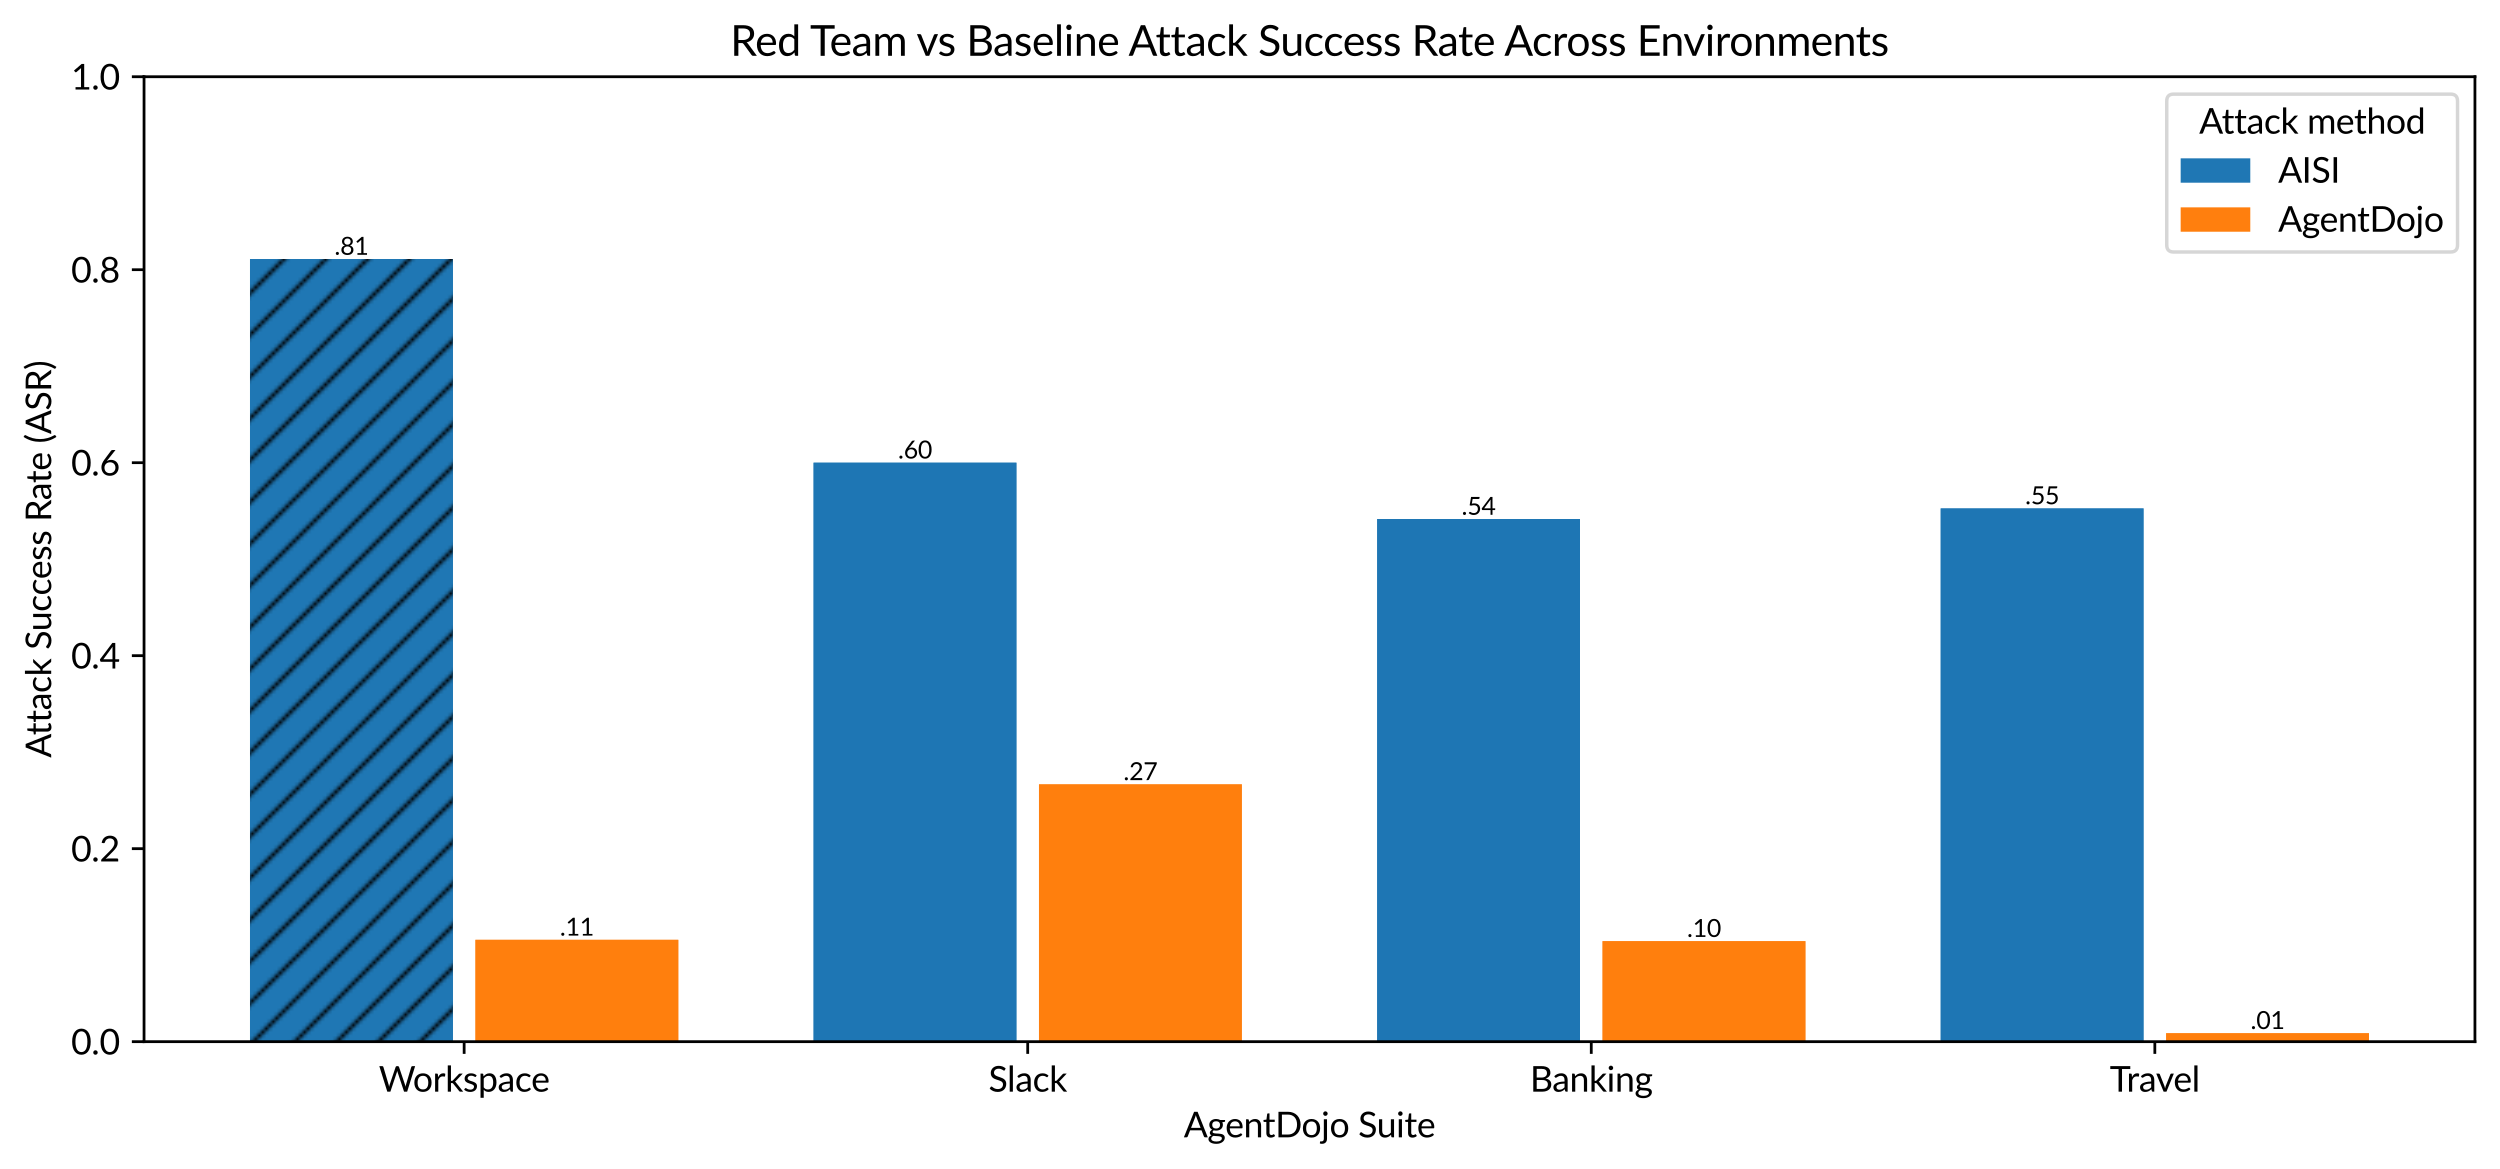 <?xml version="1.0" encoding="utf-8" standalone="no"?>
<!DOCTYPE svg PUBLIC "-//W3C//DTD SVG 1.1//EN"
  "http://www.w3.org/Graphics/SVG/1.1/DTD/svg11.dtd">
<svg xmlns:xlink="http://www.w3.org/1999/xlink" width="718.18pt" height="335.75pt" viewBox="0 0 718.18 335.75" xmlns="http://www.w3.org/2000/svg" version="1.1">
 <defs>
  <style type="text/css">*{stroke-linejoin: round; stroke-linecap: butt}</style>
 </defs>
 <g id="figure_1">
  <g id="patch_1">
   <path d="M 0 335.75 
L 718.18 335.75 
L 718.18 0 
L 0 0 
z
" style="fill: #ffffff"/>
  </g>
  <g id="axes_1">
   <g id="patch_2">
    <path d="M 41.38 299.239 
L 710.98 299.239 
L 710.98 22.039 
L 41.38 22.039 
z
" style="fill: #ffffff"/>
   </g>
   <g id="patch_3">
    <path d="M 71.816 299.239 
L 130.098 299.239 
L 130.098 74.399 
L 71.816 74.399 
z
" clip-path="url(#p15cb343352)" style="fill: #1f77b4"/>
   </g>
   <g id="patch_4">
    <path d="M 233.712 299.239 
L 291.994 299.239 
L 291.994 132.919 
L 233.712 132.919 
z
" clip-path="url(#p15cb343352)" style="fill: #1f77b4"/>
   </g>
   <g id="patch_5">
    <path d="M 395.607 299.239 
L 453.89 299.239 
L 453.89 149.089 
L 395.607 149.089 
z
" clip-path="url(#p15cb343352)" style="fill: #1f77b4"/>
   </g>
   <g id="patch_6">
    <path d="M 557.503 299.239 
L 615.785 299.239 
L 615.785 146.049 
L 557.503 146.049 
z
" clip-path="url(#p15cb343352)" style="fill: #1f77b4"/>
   </g>
   <g id="patch_7">
    <path d="M 71.816 74.399 
L 130.098 74.399 
L 130.098 299.239 
L 71.816 299.239 
z
" clip-path="url(#p15cb343352)" style="fill: #1f77b4; opacity: 0.7"/>
   </g>
   <g id="patch_8">
    <path d="M 233.712 132.919 
L 291.994 132.919 
L 291.994 299.239 
L 233.712 299.239 
z
" clip-path="url(#p15cb343352)" style="fill: #1f77b4; opacity: 0.7"/>
   </g>
   <g id="patch_9">
    <path d="M 395.607 149.089 
L 453.89 149.089 
L 453.89 299.239 
L 395.607 299.239 
z
" clip-path="url(#p15cb343352)" style="fill: #1f77b4; opacity: 0.7"/>
   </g>
   <g id="patch_10">
    <path d="M 557.503 146.049 
L 615.785 146.049 
L 615.785 299.239 
L 557.503 299.239 
z
" clip-path="url(#p15cb343352)" style="fill: #1f77b4; opacity: 0.7"/>
   </g>
   <g id="patch_11">
    <path d="M 136.574 299.239 
L 194.857 299.239 
L 194.857 269.979 
L 136.574 269.979 
z
" clip-path="url(#p15cb343352)" style="fill: #ff7f0e"/>
   </g>
   <g id="patch_12">
    <path d="M 298.47 299.239 
L 356.752 299.239 
L 356.752 225.319 
L 298.47 225.319 
z
" clip-path="url(#p15cb343352)" style="fill: #ff7f0e"/>
   </g>
   <g id="patch_13">
    <path d="M 460.365 299.239 
L 518.648 299.239 
L 518.648 270.364 
L 460.365 270.364 
z
" clip-path="url(#p15cb343352)" style="fill: #ff7f0e"/>
   </g>
   <g id="patch_14">
    <path d="M 622.261 299.239 
L 680.543 299.239 
L 680.543 296.807 
L 622.261 296.807 
z
" clip-path="url(#p15cb343352)" style="fill: #ff7f0e"/>
   </g>
   <g id="patch_15">
    <path d="M 136.574 269.979 
L 194.857 269.979 
L 194.857 299.239 
L 136.574 299.239 
z
" clip-path="url(#p15cb343352)" style="fill: #ff7f0e; opacity: 0.7"/>
   </g>
   <g id="patch_16">
    <path d="M 298.47 225.319 
L 356.752 225.319 
L 356.752 299.239 
L 298.47 299.239 
z
" clip-path="url(#p15cb343352)" style="fill: #ff7f0e; opacity: 0.7"/>
   </g>
   <g id="patch_17">
    <path d="M 460.365 270.364 
L 518.648 270.364 
L 518.648 299.239 
L 460.365 299.239 
z
" clip-path="url(#p15cb343352)" style="fill: #ff7f0e; opacity: 0.7"/>
   </g>
   <g id="patch_18">
    <path d="M 622.261 296.807 
L 680.543 296.807 
L 680.543 299.239 
L 622.261 299.239 
z
" clip-path="url(#p15cb343352)" style="fill: #ff7f0e; opacity: 0.7"/>
   </g>
   <g id="patch_19">
    <path d="M 71.816 299.239 
L 130.098 299.239 
L 130.098 74.399 
L 71.816 74.399 
z
" clip-path="url(#p15cb343352)" style="fill: url(#h03431862d2)"/>
   </g>
   <g id="matplotlib.axis_1">
    <g id="xtick_1">
     <g id="line2d_1">
      <defs>
       <path id="mbcb02aef95" d="M 0 0 
L 0 3.5 
" style="stroke: #000000; stroke-width: 0.8"/>
      </defs>
      <g>
       <use xlink:href="#mbcb02aef95" x="133.336" y="299.239" style="stroke: #000000; stroke-width: 0.8"/>
      </g>
     </g>
     <g id="text_1">
      <!-- Workspace -->
      <g transform="translate(108.809 313.604) scale(0.1 -0.1)">
       <defs>
        <path id="Lato-Regular-57" d="M 99 4586 
L 614 4586 
Q 698 4586 754 4544 
Q 810 4502 826 4438 
L 1773 1251 
Q 1795 1165 1816 1065 
Q 1837 966 1856 858 
Q 1878 966 1902 1067 
Q 1926 1168 1955 1251 
L 3034 4438 
Q 3053 4493 3109 4539 
Q 3165 4586 3245 4586 
L 3424 4586 
Q 3507 4586 3558 4544 
Q 3610 4502 3635 4438 
L 4710 1251 
Q 4739 1168 4763 1072 
Q 4787 976 4806 874 
Q 4826 976 4845 1072 
Q 4864 1168 4886 1251 
L 5837 4438 
Q 5853 4496 5909 4541 
Q 5965 4586 6045 4586 
L 6528 4586 
L 5098 0 
L 4541 0 
L 3379 3498 
Q 3344 3597 3315 3728 
Q 3299 3664 3284 3605 
Q 3270 3546 3254 3498 
L 2086 0 
L 1530 0 
L 99 4586 
z
" transform="scale(0.016)"/>
        <path id="Lato-Regular-6f" d="M 1818 3293 
Q 2173 3293 2457 3174 
Q 2742 3056 2944 2838 
Q 3146 2621 3253 2312 
Q 3360 2003 3360 1622 
Q 3360 1238 3253 931 
Q 3146 624 2944 406 
Q 2742 189 2457 72 
Q 2173 -45 1818 -45 
Q 1459 -45 1172 72 
Q 886 189 684 406 
Q 483 624 376 931 
Q 269 1238 269 1622 
Q 269 2003 376 2312 
Q 483 2621 684 2838 
Q 886 3056 1172 3174 
Q 1459 3293 1818 3293 
z
M 1818 400 
Q 2298 400 2534 721 
Q 2771 1043 2771 1619 
Q 2771 2198 2534 2521 
Q 2298 2845 1818 2845 
Q 1574 2845 1393 2761 
Q 1213 2678 1093 2521 
Q 973 2365 913 2136 
Q 854 1907 854 1619 
Q 854 1043 1092 721 
Q 1331 400 1818 400 
z
" transform="scale(0.016)"/>
        <path id="Lato-Regular-72" d="M 451 0 
L 451 3242 
L 778 3242 
Q 870 3242 905 3206 
Q 941 3171 954 3085 
L 989 2592 
Q 1142 2925 1368 3112 
Q 1594 3299 1917 3299 
Q 2019 3299 2113 3276 
Q 2208 3254 2282 3206 
L 2240 2781 
Q 2221 2701 2144 2701 
Q 2099 2701 2012 2720 
Q 1926 2739 1818 2739 
Q 1664 2739 1542 2692 
Q 1421 2646 1326 2558 
Q 1232 2470 1158 2342 
Q 1085 2214 1024 2048 
L 1024 0 
L 451 0 
z
" transform="scale(0.016)"/>
        <path id="Lato-Regular-6b" d="M 1024 4714 
L 1024 1939 
L 1171 1939 
Q 1235 1939 1278 1956 
Q 1322 1974 1370 2029 
L 2394 3126 
Q 2438 3181 2488 3211 
Q 2538 3242 2621 3242 
L 3136 3242 
L 1942 1971 
Q 1856 1862 1757 1802 
Q 1814 1763 1860 1713 
Q 1907 1664 1949 1600 
L 3216 0 
L 2707 0 
Q 2634 0 2581 24 
Q 2528 48 2490 112 
L 1424 1440 
Q 1376 1507 1329 1528 
Q 1283 1549 1187 1549 
L 1024 1549 
L 1024 0 
L 451 0 
L 451 4714 
L 1024 4714 
z
" transform="scale(0.016)"/>
        <path id="Lato-Regular-73" d="M 2339 2707 
Q 2301 2637 2221 2637 
Q 2173 2637 2112 2672 
Q 2051 2707 1963 2750 
Q 1875 2794 1753 2830 
Q 1632 2867 1466 2867 
Q 1322 2867 1206 2830 
Q 1091 2794 1009 2730 
Q 928 2666 885 2581 
Q 842 2496 842 2397 
Q 842 2272 914 2189 
Q 986 2106 1104 2045 
Q 1222 1984 1372 1937 
Q 1523 1891 1681 1838 
Q 1840 1786 1990 1722 
Q 2141 1658 2259 1562 
Q 2378 1466 2450 1326 
Q 2522 1187 2522 992 
Q 2522 768 2442 577 
Q 2362 387 2205 248 
Q 2048 109 1821 29 
Q 1594 -51 1296 -51 
Q 957 -51 681 59 
Q 406 170 214 342 
L 349 560 
Q 374 602 409 624 
Q 445 646 499 646 
Q 557 646 621 601 
Q 685 557 776 502 
Q 867 448 998 403 
Q 1130 358 1325 358 
Q 1491 358 1616 401 
Q 1741 445 1824 518 
Q 1907 592 1947 688 
Q 1987 784 1987 893 
Q 1987 1027 1915 1115 
Q 1843 1203 1724 1265 
Q 1606 1328 1454 1374 
Q 1302 1421 1144 1472 
Q 986 1523 834 1588 
Q 682 1654 563 1753 
Q 445 1853 373 1998 
Q 301 2144 301 2352 
Q 301 2538 377 2709 
Q 454 2880 601 3009 
Q 749 3139 963 3216 
Q 1178 3293 1453 3293 
Q 1773 3293 2027 3192 
Q 2282 3091 2467 2915 
L 2339 2707 
z
" transform="scale(0.016)"/>
        <path id="Lato-Regular-70" d="M 451 -1098 
L 451 3242 
L 794 3242 
Q 915 3242 944 3123 
L 992 2739 
Q 1200 2992 1469 3145 
Q 1738 3299 2083 3299 
Q 2365 3299 2592 3192 
Q 2819 3085 2979 2875 
Q 3139 2666 3225 2355 
Q 3312 2045 3312 1642 
Q 3312 1283 3216 974 
Q 3120 666 2939 440 
Q 2758 214 2497 84 
Q 2237 -45 1910 -45 
Q 1613 -45 1400 54 
Q 1187 154 1024 336 
L 1024 -1098 
L 451 -1098 
z
M 1898 2838 
Q 1619 2838 1409 2710 
Q 1200 2582 1024 2349 
L 1024 781 
Q 1178 570 1365 483 
Q 1552 397 1782 397 
Q 2237 397 2480 720 
Q 2723 1043 2723 1642 
Q 2723 1958 2667 2185 
Q 2611 2413 2505 2558 
Q 2400 2704 2246 2771 
Q 2093 2838 1898 2838 
z
" transform="scale(0.016)"/>
        <path id="Lato-Regular-61" d="M 2512 0 
Q 2429 0 2384 27 
Q 2339 54 2314 134 
L 2250 438 
Q 2122 323 1998 232 
Q 1875 141 1742 78 
Q 1610 16 1458 -17 
Q 1306 -51 1120 -51 
Q 931 -51 764 1 
Q 598 54 475 160 
Q 352 266 280 427 
Q 208 589 208 810 
Q 208 1002 313 1179 
Q 419 1357 656 1494 
Q 893 1632 1273 1720 
Q 1654 1808 2208 1821 
L 2208 2074 
Q 2208 2451 2045 2644 
Q 1882 2838 1568 2838 
Q 1357 2838 1214 2785 
Q 1072 2733 968 2667 
Q 864 2602 789 2549 
Q 714 2496 640 2496 
Q 582 2496 540 2526 
Q 499 2557 470 2602 
L 368 2784 
Q 637 3043 947 3171 
Q 1258 3299 1635 3299 
Q 1907 3299 2118 3209 
Q 2330 3120 2474 2960 
Q 2618 2800 2691 2573 
Q 2765 2346 2765 2074 
L 2765 0 
L 2512 0 
z
M 1290 349 
Q 1440 349 1565 379 
Q 1690 410 1800 466 
Q 1910 522 2011 603 
Q 2112 685 2208 787 
L 2208 1459 
Q 1814 1446 1537 1396 
Q 1261 1347 1086 1267 
Q 912 1187 833 1078 
Q 755 970 755 835 
Q 755 707 796 614 
Q 838 522 910 462 
Q 982 403 1080 376 
Q 1178 349 1290 349 
z
" transform="scale(0.016)"/>
        <path id="Lato-Regular-63" d="M 2707 2666 
Q 2682 2630 2656 2611 
Q 2630 2592 2586 2592 
Q 2538 2592 2480 2632 
Q 2422 2672 2337 2720 
Q 2253 2768 2129 2808 
Q 2006 2848 1827 2848 
Q 1587 2848 1404 2763 
Q 1222 2678 1099 2518 
Q 976 2358 913 2131 
Q 851 1904 851 1622 
Q 851 1328 918 1099 
Q 986 870 1109 715 
Q 1232 560 1406 478 
Q 1581 397 1798 397 
Q 2006 397 2140 446 
Q 2275 496 2363 557 
Q 2451 618 2510 667 
Q 2570 717 2627 717 
Q 2698 717 2736 662 
L 2896 454 
Q 2790 323 2656 230 
Q 2522 138 2366 75 
Q 2211 13 2041 -16 
Q 1872 -45 1696 -45 
Q 1392 -45 1131 67 
Q 870 179 678 392 
Q 486 605 377 915 
Q 269 1226 269 1622 
Q 269 1984 369 2291 
Q 470 2598 664 2820 
Q 858 3043 1141 3168 
Q 1424 3293 1792 3293 
Q 2134 3293 2395 3182 
Q 2656 3072 2858 2870 
L 2707 2666 
z
" transform="scale(0.016)"/>
        <path id="Lato-Regular-65" d="M 1779 3293 
Q 2070 3293 2318 3195 
Q 2566 3098 2747 2914 
Q 2928 2730 3030 2459 
Q 3133 2189 3133 1843 
Q 3133 1709 3104 1664 
Q 3075 1619 2995 1619 
L 829 1619 
Q 835 1312 912 1085 
Q 989 858 1123 706 
Q 1258 554 1443 478 
Q 1629 403 1859 403 
Q 2074 403 2229 452 
Q 2384 502 2496 560 
Q 2608 618 2683 667 
Q 2758 717 2813 717 
Q 2883 717 2922 662 
L 3082 454 
Q 2976 326 2829 232 
Q 2682 138 2514 77 
Q 2346 16 2166 -14 
Q 1987 -45 1811 -45 
Q 1475 -45 1192 68 
Q 909 182 702 401 
Q 496 621 381 944 
Q 266 1267 266 1686 
Q 266 2026 370 2320 
Q 474 2614 669 2830 
Q 864 3046 1145 3169 
Q 1427 3293 1779 3293 
z
M 1792 2874 
Q 1379 2874 1142 2635 
Q 906 2397 848 1974 
L 2621 1974 
Q 2621 2173 2565 2337 
Q 2509 2502 2401 2622 
Q 2294 2742 2140 2808 
Q 1987 2874 1792 2874 
z
" transform="scale(0.016)"/>
       </defs>
       <use xlink:href="#Lato-Regular-57"/>
       <use xlink:href="#Lato-Regular-6f" transform="translate(97.925 0)"/>
       <use xlink:href="#Lato-Regular-72" transform="translate(154.625 0)"/>
       <use xlink:href="#Lato-Regular-6b" transform="translate(191.025 0)"/>
       <use xlink:href="#Lato-Regular-73" transform="translate(241.825 0)"/>
       <use xlink:href="#Lato-Regular-70" transform="translate(285.125 0)"/>
       <use xlink:href="#Lato-Regular-61" transform="translate(341.175 0)"/>
       <use xlink:href="#Lato-Regular-63" transform="translate(390.875 0)"/>
       <use xlink:href="#Lato-Regular-65" transform="translate(437.75 0)"/>
      </g>
     </g>
    </g>
    <g id="xtick_2">
     <g id="line2d_2">
      <g>
       <use xlink:href="#mbcb02aef95" x="295.232" y="299.239" style="stroke: #000000; stroke-width: 0.8"/>
      </g>
     </g>
     <g id="text_2">
      <!-- Slack -->
      <g transform="translate(283.971 313.604) scale(0.1 -0.1)">
       <defs>
        <path id="Lato-Regular-53" d="M 2931 3869 
Q 2902 3821 2868 3797 
Q 2835 3773 2787 3773 
Q 2733 3773 2659 3827 
Q 2586 3882 2475 3947 
Q 2365 4013 2209 4067 
Q 2054 4122 1834 4122 
Q 1626 4122 1467 4066 
Q 1309 4010 1201 3914 
Q 1094 3818 1040 3688 
Q 986 3558 986 3408 
Q 986 3216 1080 3089 
Q 1174 2963 1329 2873 
Q 1485 2784 1681 2718 
Q 1878 2653 2084 2582 
Q 2291 2512 2488 2424 
Q 2685 2336 2840 2201 
Q 2995 2067 3089 1872 
Q 3184 1677 3184 1392 
Q 3184 1091 3081 827 
Q 2979 563 2782 368 
Q 2586 173 2299 61 
Q 2013 -51 1648 -51 
Q 1200 -51 835 110 
Q 470 272 211 547 
L 390 842 
Q 416 877 453 901 
Q 490 925 534 925 
Q 576 925 629 891 
Q 682 858 749 806 
Q 816 755 902 694 
Q 989 634 1099 582 
Q 1210 531 1350 497 
Q 1491 464 1667 464 
Q 1888 464 2061 525 
Q 2234 586 2354 696 
Q 2474 806 2538 960 
Q 2602 1114 2602 1302 
Q 2602 1510 2507 1643 
Q 2413 1776 2259 1865 
Q 2106 1955 1907 2017 
Q 1709 2080 1504 2145 
Q 1299 2211 1100 2297 
Q 902 2384 748 2521 
Q 595 2659 500 2865 
Q 406 3072 406 3376 
Q 406 3619 500 3846 
Q 595 4074 776 4250 
Q 957 4426 1221 4531 
Q 1485 4637 1827 4637 
Q 2211 4637 2526 4515 
Q 2842 4394 3082 4163 
L 2931 3869 
z
" transform="scale(0.016)"/>
        <path id="Lato-Regular-6c" d="M 1040 4714 
L 1040 0 
L 470 0 
L 470 4714 
L 1040 4714 
z
" transform="scale(0.016)"/>
       </defs>
       <use xlink:href="#Lato-Regular-53"/>
       <use xlink:href="#Lato-Regular-6c" transform="translate(53.375 0)"/>
       <use xlink:href="#Lato-Regular-61" transform="translate(76.975 0)"/>
       <use xlink:href="#Lato-Regular-63" transform="translate(126.675 0)"/>
       <use xlink:href="#Lato-Regular-6b" transform="translate(174.425 0)"/>
      </g>
     </g>
    </g>
    <g id="xtick_3">
     <g id="line2d_3">
      <g>
       <use xlink:href="#mbcb02aef95" x="457.127" y="299.239" style="stroke: #000000; stroke-width: 0.8"/>
      </g>
     </g>
     <g id="text_3">
      <!-- Banking -->
      <g transform="translate(439.527 313.604) scale(0.1 -0.1)">
       <defs>
        <path id="Lato-Regular-42" d="M 586 0 
L 586 4586 
L 2048 4586 
Q 2470 4586 2776 4502 
Q 3082 4419 3278 4265 
Q 3475 4112 3568 3889 
Q 3661 3667 3661 3389 
Q 3661 3219 3608 3062 
Q 3555 2906 3449 2771 
Q 3344 2637 3182 2531 
Q 3021 2426 2803 2358 
Q 3306 2259 3562 1996 
Q 3818 1734 3818 1306 
Q 3818 1014 3710 774 
Q 3603 534 3396 361 
Q 3190 189 2889 94 
Q 2589 0 2205 0 
L 586 0 
z
M 1203 2090 
L 1203 493 
L 2195 493 
Q 2461 493 2653 553 
Q 2845 614 2968 724 
Q 3091 835 3148 987 
Q 3206 1139 3206 1322 
Q 3206 1677 2953 1883 
Q 2701 2090 2195 2090 
L 1203 2090 
z
M 1203 2531 
L 2022 2531 
Q 2285 2531 2478 2588 
Q 2672 2646 2798 2748 
Q 2925 2851 2985 2996 
Q 3046 3142 3046 3315 
Q 3046 3722 2803 3909 
Q 2560 4096 2048 4096 
L 1203 4096 
L 1203 2531 
z
" transform="scale(0.016)"/>
        <path id="Lato-Regular-6e" d="M 451 0 
L 451 3242 
L 794 3242 
Q 915 3242 944 3123 
L 989 2771 
Q 1200 3005 1462 3149 
Q 1725 3293 2067 3293 
Q 2333 3293 2536 3205 
Q 2739 3117 2875 2955 
Q 3011 2794 3081 2566 
Q 3152 2339 3152 2064 
L 3152 0 
L 2579 0 
L 2579 2064 
Q 2579 2432 2411 2635 
Q 2243 2838 1901 2838 
Q 1645 2838 1425 2716 
Q 1206 2595 1024 2387 
L 1024 0 
L 451 0 
z
" transform="scale(0.016)"/>
        <path id="Lato-Regular-69" d="M 1053 3242 
L 1053 0 
L 483 0 
L 483 3242 
L 1053 3242 
z
M 1174 4259 
Q 1174 4176 1140 4104 
Q 1107 4032 1051 3976 
Q 995 3920 920 3888 
Q 845 3856 762 3856 
Q 678 3856 606 3888 
Q 534 3920 480 3976 
Q 426 4032 394 4104 
Q 362 4176 362 4259 
Q 362 4342 394 4417 
Q 426 4493 480 4549 
Q 534 4605 606 4637 
Q 678 4669 762 4669 
Q 845 4669 920 4637 
Q 995 4605 1051 4549 
Q 1107 4493 1140 4417 
Q 1174 4342 1174 4259 
z
" transform="scale(0.016)"/>
        <path id="Lato-Regular-67" d="M 1581 3296 
Q 1792 3296 1974 3249 
Q 2157 3203 2307 3114 
L 3187 3114 
L 3187 2902 
Q 3187 2797 3053 2768 
L 2685 2717 
Q 2794 2509 2794 2253 
Q 2794 2016 2702 1822 
Q 2611 1629 2451 1491 
Q 2291 1354 2067 1280 
Q 1843 1206 1581 1206 
Q 1350 1206 1149 1261 
Q 1046 1197 993 1123 
Q 941 1050 941 979 
Q 941 864 1035 805 
Q 1130 746 1283 720 
Q 1437 694 1633 688 
Q 1830 682 2036 667 
Q 2243 653 2440 617 
Q 2637 582 2790 502 
Q 2944 422 3038 281 
Q 3133 141 3133 -83 
Q 3133 -291 3029 -486 
Q 2925 -682 2729 -834 
Q 2534 -986 2251 -1077 
Q 1968 -1168 1613 -1168 
Q 1258 -1168 992 -1097 
Q 726 -1027 550 -908 
Q 374 -790 286 -635 
Q 198 -480 198 -310 
Q 198 -70 348 96 
Q 499 262 758 362 
Q 614 426 531 533 
Q 448 640 448 822 
Q 448 893 473 968 
Q 499 1043 552 1116 
Q 605 1190 681 1257 
Q 758 1325 861 1376 
Q 621 1510 486 1734 
Q 352 1958 352 2253 
Q 352 2490 443 2683 
Q 534 2877 697 3013 
Q 861 3149 1086 3222 
Q 1312 3296 1581 3296 
z
M 2608 -176 
Q 2608 -58 2541 16 
Q 2474 90 2360 131 
Q 2246 173 2096 190 
Q 1946 208 1778 217 
Q 1610 227 1437 236 
Q 1264 246 1104 269 
Q 925 186 811 61 
Q 698 -64 698 -237 
Q 698 -346 754 -440 
Q 810 -534 925 -603 
Q 1040 -672 1214 -712 
Q 1389 -752 1626 -752 
Q 1856 -752 2038 -710 
Q 2221 -669 2347 -592 
Q 2474 -515 2541 -409 
Q 2608 -304 2608 -176 
z
M 1581 1584 
Q 1754 1584 1885 1632 
Q 2016 1680 2105 1766 
Q 2195 1853 2240 1973 
Q 2285 2093 2285 2237 
Q 2285 2534 2104 2710 
Q 1923 2886 1581 2886 
Q 1235 2886 1054 2710 
Q 874 2534 874 2237 
Q 874 2093 920 1973 
Q 966 1853 1056 1766 
Q 1146 1680 1277 1632 
Q 1408 1584 1581 1584 
z
" transform="scale(0.016)"/>
       </defs>
       <use xlink:href="#Lato-Regular-42"/>
       <use xlink:href="#Lato-Regular-61" transform="translate(63.9 0)"/>
       <use xlink:href="#Lato-Regular-6e" transform="translate(113.6 0)"/>
       <use xlink:href="#Lato-Regular-6b" transform="translate(169.4 0)"/>
       <use xlink:href="#Lato-Regular-69" transform="translate(220.2 0)"/>
       <use xlink:href="#Lato-Regular-6e" transform="translate(244.2 0)"/>
       <use xlink:href="#Lato-Regular-67" transform="translate(300 0)"/>
      </g>
     </g>
    </g>
    <g id="xtick_4">
     <g id="line2d_4">
      <g>
       <use xlink:href="#mbcb02aef95" x="619.023" y="299.239" style="stroke: #000000; stroke-width: 0.8"/>
      </g>
     </g>
     <g id="text_4">
      <!-- Travel -->
      <g transform="translate(606.072 313.604) scale(0.1 -0.1)">
       <defs>
        <path id="Lato-Regular-54" d="M 3686 4586 
L 3686 4064 
L 2202 4064 
L 2202 0 
L 1584 0 
L 1584 4064 
L 96 4064 
L 96 4586 
L 3686 4586 
z
" transform="scale(0.016)"/>
        <path id="Lato-Regular-76" d="M 74 3242 
L 538 3242 
Q 608 3242 653 3206 
Q 698 3171 714 3123 
L 1536 1037 
Q 1574 918 1603 806 
Q 1632 694 1658 582 
Q 1683 694 1712 806 
Q 1741 918 1782 1037 
L 2614 3123 
Q 2634 3174 2678 3208 
Q 2723 3242 2784 3242 
L 3229 3242 
L 1907 0 
L 1395 0 
L 74 3242 
z
" transform="scale(0.016)"/>
       </defs>
       <use xlink:href="#Lato-Regular-54"/>
       <use xlink:href="#Lato-Regular-72" transform="translate(48.05 0)"/>
       <use xlink:href="#Lato-Regular-61" transform="translate(83.7 0)"/>
       <use xlink:href="#Lato-Regular-76" transform="translate(132.4 0)"/>
       <use xlink:href="#Lato-Regular-65" transform="translate(182.625 0)"/>
       <use xlink:href="#Lato-Regular-6c" transform="translate(235.425 0)"/>
      </g>
     </g>
    </g>
    <g id="text_5">
     <!-- AgentDojo Suite -->
     <g transform="translate(340.063 326.725) scale(0.1 -0.1)">
      <defs>
       <path id="Lato-Regular-41" d="M 4314 0 
L 3834 0 
Q 3750 0 3699 41 
Q 3648 83 3622 147 
L 3194 1254 
L 1136 1254 
L 707 147 
Q 688 90 633 45 
Q 579 0 499 0 
L 19 0 
L 1853 4586 
L 2480 4586 
L 4314 0 
z
M 1309 1702 
L 3021 1702 
L 2301 3568 
Q 2266 3651 2232 3760 
Q 2198 3869 2163 3994 
Q 2131 3869 2097 3758 
Q 2064 3648 2029 3565 
L 1309 1702 
z
" transform="scale(0.016)"/>
       <path id="Lato-Regular-74" d="M 1446 -51 
Q 1062 -51 856 163 
Q 650 378 650 781 
L 650 2765 
L 259 2765 
Q 208 2765 173 2795 
Q 138 2826 138 2890 
L 138 3117 
L 669 3184 
L 800 4186 
Q 810 4234 843 4264 
Q 877 4294 931 4294 
L 1219 4294 
L 1219 3178 
L 2157 3178 
L 2157 2765 
L 1219 2765 
L 1219 819 
Q 1219 614 1318 515 
Q 1418 416 1574 416 
Q 1664 416 1729 440 
Q 1795 464 1843 493 
Q 1891 522 1924 546 
Q 1958 570 1984 570 
Q 2029 570 2064 515 
L 2230 243 
Q 2083 106 1875 27 
Q 1667 -51 1446 -51 
z
" transform="scale(0.016)"/>
       <path id="Lato-Regular-44" d="M 4560 2291 
Q 4560 1776 4397 1353 
Q 4234 931 3936 630 
Q 3638 330 3220 165 
Q 2803 0 2298 0 
L 586 0 
L 586 4586 
L 2298 4586 
Q 2803 4586 3220 4421 
Q 3638 4256 3936 3953 
Q 4234 3651 4397 3228 
Q 4560 2806 4560 2291 
z
M 3923 2291 
Q 3923 2714 3808 3046 
Q 3693 3379 3481 3609 
Q 3270 3840 2969 3961 
Q 2669 4083 2298 4083 
L 1206 4083 
L 1206 502 
L 2298 502 
Q 2669 502 2969 624 
Q 3270 746 3481 974 
Q 3693 1203 3808 1536 
Q 3923 1869 3923 2291 
z
" transform="scale(0.016)"/>
       <path id="Lato-Regular-6a" d="M 1053 3242 
L 1053 -240 
Q 1053 -435 1001 -603 
Q 950 -771 838 -896 
Q 726 -1021 552 -1093 
Q 378 -1165 134 -1165 
Q 32 -1165 -54 -1149 
Q -141 -1133 -227 -1101 
L -205 -794 
Q -198 -765 -184 -750 
Q -170 -736 -144 -733 
Q -118 -730 -78 -731 
Q -38 -733 22 -733 
Q 272 -733 377 -616 
Q 483 -499 483 -240 
L 483 3242 
L 1053 3242 
z
M 1171 4259 
Q 1171 4176 1137 4104 
Q 1104 4032 1048 3976 
Q 992 3920 918 3888 
Q 845 3856 762 3856 
Q 678 3856 606 3888 
Q 534 3920 480 3976 
Q 426 4032 394 4104 
Q 362 4176 362 4259 
Q 362 4342 394 4417 
Q 426 4493 480 4549 
Q 534 4605 606 4637 
Q 678 4669 762 4669 
Q 845 4669 918 4637 
Q 992 4605 1048 4549 
Q 1104 4493 1137 4417 
Q 1171 4342 1171 4259 
z
" transform="scale(0.016)"/>
       <path id="Lato-Regular-20" transform="scale(0.016)"/>
       <path id="Lato-Regular-75" d="M 989 3242 
L 989 1174 
Q 989 806 1157 604 
Q 1325 403 1670 403 
Q 1920 403 2141 521 
Q 2362 640 2547 851 
L 2547 3242 
L 3117 3242 
L 3117 0 
L 2778 0 
Q 2656 0 2624 118 
L 2579 467 
Q 2368 234 2105 91 
Q 1843 -51 1504 -51 
Q 1238 -51 1035 37 
Q 832 125 694 285 
Q 557 445 488 672 
Q 419 899 419 1174 
L 419 3242 
L 989 3242 
z
" transform="scale(0.016)"/>
      </defs>
      <use xlink:href="#Lato-Regular-41"/>
      <use xlink:href="#Lato-Regular-67" transform="translate(67.7 0)"/>
      <use xlink:href="#Lato-Regular-65" transform="translate(118.95 0)"/>
      <use xlink:href="#Lato-Regular-6e" transform="translate(171.75 0)"/>
      <use xlink:href="#Lato-Regular-74" transform="translate(226.8 0)"/>
      <use xlink:href="#Lato-Regular-44" transform="translate(262.65 0)"/>
      <use xlink:href="#Lato-Regular-6f" transform="translate(337.95 0)"/>
      <use xlink:href="#Lato-Regular-6a" transform="translate(394.65 0)"/>
      <use xlink:href="#Lato-Regular-6f" transform="translate(418.65 0)"/>
      <use xlink:href="#Lato-Regular-20" transform="translate(475.35 0)"/>
      <use xlink:href="#Lato-Regular-53" transform="translate(500.95 0)"/>
      <use xlink:href="#Lato-Regular-75" transform="translate(554.2 0)"/>
      <use xlink:href="#Lato-Regular-69" transform="translate(609.95 0)"/>
      <use xlink:href="#Lato-Regular-74" transform="translate(633.95 0)"/>
      <use xlink:href="#Lato-Regular-65" transform="translate(669.55 0)"/>
     </g>
    </g>
   </g>
   <g id="matplotlib.axis_2">
    <g id="ytick_1">
     <g id="line2d_5">
      <defs>
       <path id="me5179b328b" d="M 0 0 
L -3.5 0 
" style="stroke: #000000; stroke-width: 0.8"/>
      </defs>
      <g>
       <use xlink:href="#me5179b328b" x="41.38" y="299.239" style="stroke: #000000; stroke-width: 0.8"/>
      </g>
     </g>
     <g id="text_6">
      <!-- 0.0 -->
      <g transform="translate(20.42 302.922) scale(0.1 -0.1)">
       <defs>
        <path id="Lato-Regular-30" d="M 3520 2291 
Q 3520 1690 3390 1250 
Q 3261 810 3037 522 
Q 2813 234 2507 93 
Q 2202 -48 1853 -48 
Q 1501 -48 1198 93 
Q 896 234 672 522 
Q 448 810 320 1250 
Q 192 1690 192 2291 
Q 192 2893 320 3334 
Q 448 3776 672 4065 
Q 896 4355 1198 4496 
Q 1501 4637 1853 4637 
Q 2202 4637 2507 4496 
Q 2813 4355 3037 4065 
Q 3261 3776 3390 3334 
Q 3520 2893 3520 2291 
z
M 2928 2291 
Q 2928 2816 2840 3173 
Q 2752 3530 2603 3747 
Q 2454 3965 2259 4059 
Q 2064 4154 1853 4154 
Q 1642 4154 1446 4059 
Q 1251 3965 1104 3747 
Q 957 3530 869 3173 
Q 781 2816 781 2291 
Q 781 1766 869 1411 
Q 957 1056 1104 838 
Q 1251 621 1446 526 
Q 1642 432 1853 432 
Q 2064 432 2259 526 
Q 2454 621 2603 838 
Q 2752 1056 2840 1411 
Q 2928 1766 2928 2291 
z
" transform="scale(0.016)"/>
        <path id="Lato-Regular-2e" d="M 355 352 
Q 355 435 385 508 
Q 416 582 469 636 
Q 522 691 595 723 
Q 669 755 752 755 
Q 835 755 908 723 
Q 982 691 1036 636 
Q 1091 582 1123 508 
Q 1155 435 1155 352 
Q 1155 266 1123 194 
Q 1091 122 1036 67 
Q 982 13 908 -17 
Q 835 -48 752 -48 
Q 669 -48 595 -17 
Q 522 13 469 67 
Q 416 122 385 194 
Q 355 266 355 352 
z
" transform="scale(0.016)"/>
       </defs>
       <use xlink:href="#Lato-Regular-30"/>
       <use xlink:href="#Lato-Regular-2e" transform="translate(58 0)"/>
       <use xlink:href="#Lato-Regular-30" transform="translate(81.6 0)"/>
      </g>
     </g>
    </g>
    <g id="ytick_2">
     <g id="line2d_6">
      <g>
       <use xlink:href="#me5179b328b" x="41.38" y="243.799" style="stroke: #000000; stroke-width: 0.8"/>
      </g>
     </g>
     <g id="text_7">
      <!-- 0.2 -->
      <g transform="translate(20.42 247.482) scale(0.1 -0.1)">
       <defs>
        <path id="Lato-Regular-32" d="M 1891 4637 
Q 2182 4637 2435 4550 
Q 2688 4464 2873 4299 
Q 3059 4134 3164 3897 
Q 3270 3661 3270 3360 
Q 3270 3104 3193 2885 
Q 3117 2666 2985 2467 
Q 2854 2269 2683 2080 
Q 2512 1891 2320 1699 
L 1110 464 
Q 1238 499 1369 520 
Q 1501 541 1622 541 
L 3158 541 
Q 3251 541 3305 486 
Q 3360 432 3360 346 
L 3360 0 
L 301 0 
L 301 195 
Q 301 256 326 320 
Q 352 384 406 438 
L 1875 1914 
Q 2058 2099 2208 2270 
Q 2358 2442 2464 2614 
Q 2570 2787 2627 2964 
Q 2685 3142 2685 3344 
Q 2685 3546 2621 3698 
Q 2557 3850 2446 3949 
Q 2336 4048 2185 4097 
Q 2035 4147 1862 4147 
Q 1686 4147 1539 4096 
Q 1392 4045 1278 3953 
Q 1165 3862 1088 3737 
Q 1011 3613 979 3462 
Q 941 3350 875 3313 
Q 810 3277 691 3293 
L 394 3344 
Q 438 3658 568 3899 
Q 698 4141 894 4304 
Q 1091 4467 1344 4552 
Q 1597 4637 1891 4637 
z
" transform="scale(0.016)"/>
       </defs>
       <use xlink:href="#Lato-Regular-30"/>
       <use xlink:href="#Lato-Regular-2e" transform="translate(58 0)"/>
       <use xlink:href="#Lato-Regular-32" transform="translate(81.6 0)"/>
      </g>
     </g>
    </g>
    <g id="ytick_3">
     <g id="line2d_7">
      <g>
       <use xlink:href="#me5179b328b" x="41.38" y="188.359" style="stroke: #000000; stroke-width: 0.8"/>
      </g>
     </g>
     <g id="text_8">
      <!-- 0.4 -->
      <g transform="translate(20.42 192.042) scale(0.1 -0.1)">
       <defs>
        <path id="Lato-Regular-34" d="M 2835 1654 
L 3530 1654 
L 3530 1328 
Q 3530 1277 3499 1241 
Q 3469 1206 3405 1206 
L 2835 1206 
L 2835 0 
L 2336 0 
L 2336 1206 
L 301 1206 
Q 237 1206 190 1243 
Q 144 1280 131 1334 
L 74 1626 
L 2304 4586 
L 2835 4586 
L 2835 1654 
z
M 2336 3546 
Q 2336 3629 2341 3726 
Q 2346 3824 2362 3926 
L 691 1654 
L 2336 1654 
L 2336 3546 
z
" transform="scale(0.016)"/>
       </defs>
       <use xlink:href="#Lato-Regular-30"/>
       <use xlink:href="#Lato-Regular-2e" transform="translate(58 0)"/>
       <use xlink:href="#Lato-Regular-34" transform="translate(81.6 0)"/>
      </g>
     </g>
    </g>
    <g id="ytick_4">
     <g id="line2d_8">
      <g>
       <use xlink:href="#me5179b328b" x="41.38" y="132.919" style="stroke: #000000; stroke-width: 0.8"/>
      </g>
     </g>
     <g id="text_9">
      <!-- 0.6 -->
      <g transform="translate(20.42 136.602) scale(0.1 -0.1)">
       <defs>
        <path id="Lato-Regular-36" d="M 1517 2867 
Q 1453 2790 1398 2716 
Q 1344 2643 1290 2573 
Q 1453 2685 1649 2747 
Q 1846 2810 2077 2810 
Q 2355 2810 2601 2718 
Q 2848 2627 3032 2452 
Q 3216 2278 3325 2024 
Q 3434 1770 3434 1443 
Q 3434 1126 3318 854 
Q 3203 582 2996 380 
Q 2790 179 2500 64 
Q 2211 -51 1862 -51 
Q 1517 -51 1235 59 
Q 954 170 757 373 
Q 560 576 453 865 
Q 346 1155 346 1514 
Q 346 1814 478 2155 
Q 611 2496 902 2883 
L 2067 4448 
Q 2112 4506 2190 4546 
Q 2269 4586 2371 4586 
L 2877 4586 
L 1517 2867 
z
M 893 1414 
Q 893 1194 957 1011 
Q 1021 829 1144 697 
Q 1267 566 1444 494 
Q 1622 422 1850 422 
Q 2080 422 2267 496 
Q 2454 570 2587 701 
Q 2720 832 2792 1011 
Q 2864 1190 2864 1402 
Q 2864 1626 2793 1806 
Q 2723 1987 2593 2113 
Q 2464 2240 2285 2307 
Q 2106 2374 1891 2374 
Q 1661 2374 1475 2296 
Q 1290 2218 1160 2085 
Q 1030 1952 961 1777 
Q 893 1603 893 1414 
z
" transform="scale(0.016)"/>
       </defs>
       <use xlink:href="#Lato-Regular-30"/>
       <use xlink:href="#Lato-Regular-2e" transform="translate(58 0)"/>
       <use xlink:href="#Lato-Regular-36" transform="translate(81.6 0)"/>
      </g>
     </g>
    </g>
    <g id="ytick_5">
     <g id="line2d_9">
      <g>
       <use xlink:href="#me5179b328b" x="41.38" y="77.479" style="stroke: #000000; stroke-width: 0.8"/>
      </g>
     </g>
     <g id="text_10">
      <!-- 0.8 -->
      <g transform="translate(20.42 81.162) scale(0.1 -0.1)">
       <defs>
        <path id="Lato-Regular-38" d="M 1856 -51 
Q 1514 -51 1229 40 
Q 944 131 739 300 
Q 534 470 422 712 
Q 310 954 310 1254 
Q 310 1696 540 1982 
Q 771 2269 1200 2390 
Q 838 2525 654 2792 
Q 470 3059 470 3430 
Q 470 3683 569 3904 
Q 669 4125 851 4288 
Q 1034 4451 1288 4544 
Q 1542 4637 1856 4637 
Q 2166 4637 2422 4544 
Q 2678 4451 2860 4288 
Q 3043 4125 3142 3904 
Q 3242 3683 3242 3430 
Q 3242 3059 3056 2792 
Q 2870 2525 2512 2390 
Q 2941 2269 3171 1982 
Q 3402 1696 3402 1254 
Q 3402 954 3288 712 
Q 3174 470 2971 300 
Q 2768 131 2483 40 
Q 2198 -51 1856 -51 
z
M 1856 403 
Q 2080 403 2257 465 
Q 2435 528 2558 641 
Q 2682 755 2747 913 
Q 2813 1072 2813 1264 
Q 2813 1501 2734 1669 
Q 2656 1837 2523 1942 
Q 2390 2048 2217 2097 
Q 2045 2147 1856 2147 
Q 1667 2147 1494 2097 
Q 1322 2048 1189 1942 
Q 1056 1837 977 1669 
Q 899 1501 899 1264 
Q 899 1072 964 913 
Q 1030 755 1153 641 
Q 1277 528 1454 465 
Q 1632 403 1856 403 
z
M 1856 2605 
Q 2080 2605 2238 2673 
Q 2397 2742 2496 2856 
Q 2595 2970 2640 3117 
Q 2685 3264 2685 3421 
Q 2685 3581 2632 3721 
Q 2579 3862 2475 3968 
Q 2371 4074 2216 4134 
Q 2061 4195 1856 4195 
Q 1651 4195 1496 4134 
Q 1341 4074 1237 3968 
Q 1133 3862 1080 3721 
Q 1027 3581 1027 3421 
Q 1027 3264 1072 3117 
Q 1117 2970 1216 2856 
Q 1315 2742 1473 2673 
Q 1632 2605 1856 2605 
z
" transform="scale(0.016)"/>
       </defs>
       <use xlink:href="#Lato-Regular-30"/>
       <use xlink:href="#Lato-Regular-2e" transform="translate(58 0)"/>
       <use xlink:href="#Lato-Regular-38" transform="translate(81.6 0)"/>
      </g>
     </g>
    </g>
    <g id="ytick_6">
     <g id="line2d_10">
      <g>
       <use xlink:href="#me5179b328b" x="41.38" y="22.039" style="stroke: #000000; stroke-width: 0.8"/>
      </g>
     </g>
     <g id="text_11">
      <!-- 1.0 -->
      <g transform="translate(20.42 25.722) scale(0.1 -0.1)">
       <defs>
        <path id="Lato-Regular-31" d="M 800 435 
L 1782 435 
L 1782 3562 
Q 1782 3696 1792 3846 
L 976 3146 
Q 934 3110 892 3102 
Q 851 3094 816 3100 
Q 781 3107 750 3126 
Q 720 3146 704 3168 
L 525 3414 
L 1891 4595 
L 2355 4595 
L 2355 435 
L 3258 435 
L 3258 0 
L 800 0 
L 800 435 
z
" transform="scale(0.016)"/>
       </defs>
       <use xlink:href="#Lato-Regular-31"/>
       <use xlink:href="#Lato-Regular-2e" transform="translate(58 0)"/>
       <use xlink:href="#Lato-Regular-30" transform="translate(81.6 0)"/>
      </g>
     </g>
    </g>
    <g id="text_12">
     <!-- Attack Success Rate (ASR) -->
     <g transform="translate(14.705 217.686) rotate(-90) scale(0.1 -0.1)">
      <defs>
       <path id="Lato-Regular-52" d="M 1203 1914 
L 1203 0 
L 586 0 
L 586 4586 
L 1882 4586 
Q 2317 4586 2633 4498 
Q 2950 4410 3156 4243 
Q 3363 4077 3462 3841 
Q 3562 3606 3562 3315 
Q 3562 3072 3485 2861 
Q 3408 2650 3262 2482 
Q 3117 2314 2907 2194 
Q 2698 2074 2432 2016 
Q 2554 1939 2637 1821 
L 3974 0 
L 3424 0 
Q 3254 0 3174 131 
L 1984 1770 
Q 1930 1846 1867 1880 
Q 1805 1914 1674 1914 
L 1203 1914 
z
M 1203 2365 
L 1856 2365 
Q 2125 2365 2331 2430 
Q 2538 2496 2677 2616 
Q 2816 2736 2886 2902 
Q 2957 3069 2957 3270 
Q 2957 3680 2688 3888 
Q 2419 4096 1882 4096 
L 1203 4096 
L 1203 2365 
z
" transform="scale(0.016)"/>
       <path id="Lato-Regular-28" d="M 784 2013 
Q 784 1328 958 681 
Q 1133 35 1469 -547 
Q 1520 -646 1494 -699 
Q 1469 -752 1421 -784 
L 1168 -938 
Q 928 -570 760 -208 
Q 592 154 488 518 
Q 384 883 336 1252 
Q 288 1622 288 2013 
Q 288 2400 336 2771 
Q 384 3142 488 3505 
Q 592 3869 760 4230 
Q 928 4592 1168 4963 
L 1421 4806 
Q 1469 4774 1494 4721 
Q 1520 4669 1469 4573 
Q 1133 3990 958 3344 
Q 784 2698 784 2013 
z
" transform="scale(0.016)"/>
       <path id="Lato-Regular-29" d="M 925 2013 
Q 925 2698 750 3344 
Q 576 3990 240 4573 
Q 214 4621 208 4657 
Q 202 4694 211 4721 
Q 221 4749 241 4769 
Q 262 4790 288 4806 
L 541 4963 
Q 781 4592 949 4230 
Q 1117 3869 1221 3505 
Q 1325 3142 1373 2771 
Q 1421 2400 1421 2013 
Q 1421 1622 1373 1252 
Q 1325 883 1221 518 
Q 1117 154 949 -208 
Q 781 -570 541 -938 
L 288 -784 
Q 262 -768 241 -747 
Q 221 -726 211 -699 
Q 202 -672 208 -633 
Q 214 -595 240 -547 
Q 576 35 750 681 
Q 925 1328 925 2013 
z
" transform="scale(0.016)"/>
      </defs>
      <use xlink:href="#Lato-Regular-41"/>
      <use xlink:href="#Lato-Regular-74" transform="translate(64.7 0)"/>
      <use xlink:href="#Lato-Regular-74" transform="translate(100.55 0)"/>
      <use xlink:href="#Lato-Regular-61" transform="translate(136.4 0)"/>
      <use xlink:href="#Lato-Regular-63" transform="translate(186.1 0)"/>
      <use xlink:href="#Lato-Regular-6b" transform="translate(233.85 0)"/>
      <use xlink:href="#Lato-Regular-20" transform="translate(284.65 0)"/>
      <use xlink:href="#Lato-Regular-53" transform="translate(310.25 0)"/>
      <use xlink:href="#Lato-Regular-75" transform="translate(363.5 0)"/>
      <use xlink:href="#Lato-Regular-63" transform="translate(419.25 0)"/>
      <use xlink:href="#Lato-Regular-63" transform="translate(466.125 0)"/>
      <use xlink:href="#Lato-Regular-65" transform="translate(513 0)"/>
      <use xlink:href="#Lato-Regular-73" transform="translate(565.8 0)"/>
      <use xlink:href="#Lato-Regular-73" transform="translate(609.1 0)"/>
      <use xlink:href="#Lato-Regular-20" transform="translate(652.4 0)"/>
      <use xlink:href="#Lato-Regular-52" transform="translate(678 0)"/>
      <use xlink:href="#Lato-Regular-61" transform="translate(739.9 0)"/>
      <use xlink:href="#Lato-Regular-74" transform="translate(788.975 0)"/>
      <use xlink:href="#Lato-Regular-65" transform="translate(824.575 0)"/>
      <use xlink:href="#Lato-Regular-20" transform="translate(877.375 0)"/>
      <use xlink:href="#Lato-Regular-28" transform="translate(902.975 0)"/>
      <use xlink:href="#Lato-Regular-41" transform="translate(929.675 0)"/>
      <use xlink:href="#Lato-Regular-53" transform="translate(997.375 0)"/>
      <use xlink:href="#Lato-Regular-52" transform="translate(1051.625 0)"/>
      <use xlink:href="#Lato-Regular-29" transform="translate(1114.275 0)"/>
     </g>
    </g>
   </g>
   <g id="LineCollection_1">
    <path d="M 100.957 74.399 
L 100.957 74.399 
" clip-path="url(#p15cb343352)" style="fill: none; stroke: #000000; stroke-width: 1.5"/>
    <path d="M 262.853 132.919 
L 262.853 132.919 
" clip-path="url(#p15cb343352)" style="fill: none; stroke: #000000; stroke-width: 1.5"/>
    <path d="M 424.748 149.089 
L 424.748 149.089 
" clip-path="url(#p15cb343352)" style="fill: none; stroke: #000000; stroke-width: 1.5"/>
    <path d="M 586.644 146.049 
L 586.644 146.049 
" clip-path="url(#p15cb343352)" style="fill: none; stroke: #000000; stroke-width: 1.5"/>
   </g>
   <g id="LineCollection_2">
    <path d="M 100.957 299.239 
L 100.957 299.239 
" clip-path="url(#p15cb343352)" style="fill: none; stroke: #000000; stroke-opacity: 0.35; stroke-width: 1.5"/>
    <path d="M 262.853 299.239 
L 262.853 299.239 
" clip-path="url(#p15cb343352)" style="fill: none; stroke: #000000; stroke-opacity: 0.35; stroke-width: 1.5"/>
    <path d="M 424.748 299.239 
L 424.748 299.239 
" clip-path="url(#p15cb343352)" style="fill: none; stroke: #000000; stroke-opacity: 0.35; stroke-width: 1.5"/>
    <path d="M 586.644 299.239 
L 586.644 299.239 
" clip-path="url(#p15cb343352)" style="fill: none; stroke: #000000; stroke-opacity: 0.35; stroke-width: 1.5"/>
   </g>
   <g id="LineCollection_3">
    <path d="M 165.715 269.979 
L 165.715 269.979 
" clip-path="url(#p15cb343352)" style="fill: none; stroke: #000000; stroke-width: 1.5"/>
    <path d="M 327.611 225.319 
L 327.611 225.319 
" clip-path="url(#p15cb343352)" style="fill: none; stroke: #000000; stroke-width: 1.5"/>
    <path d="M 489.507 270.364 
L 489.507 270.364 
" clip-path="url(#p15cb343352)" style="fill: none; stroke: #000000; stroke-width: 1.5"/>
    <path d="M 651.402 296.807 
L 651.402 296.807 
" clip-path="url(#p15cb343352)" style="fill: none; stroke: #000000; stroke-width: 1.5"/>
   </g>
   <g id="LineCollection_4">
    <path d="M 165.715 299.239 
L 165.715 299.239 
" clip-path="url(#p15cb343352)" style="fill: none; stroke: #000000; stroke-opacity: 0.35; stroke-width: 1.5"/>
    <path d="M 327.611 299.239 
L 327.611 299.239 
" clip-path="url(#p15cb343352)" style="fill: none; stroke: #000000; stroke-opacity: 0.35; stroke-width: 1.5"/>
    <path d="M 489.507 299.239 
L 489.507 299.239 
" clip-path="url(#p15cb343352)" style="fill: none; stroke: #000000; stroke-opacity: 0.35; stroke-width: 1.5"/>
    <path d="M 651.402 299.239 
L 651.402 299.239 
" clip-path="url(#p15cb343352)" style="fill: none; stroke: #000000; stroke-opacity: 0.35; stroke-width: 1.5"/>
   </g>
   <g id="line2d_11"/>
   <g id="line2d_12"/>
   <g id="line2d_13"/>
   <g id="line2d_14"/>
   <g id="patch_20">
    <path d="M 41.38 299.239 
L 41.38 22.039 
" style="fill: none; stroke: #000000; stroke-width: 0.8; stroke-linejoin: miter; stroke-linecap: square"/>
   </g>
   <g id="patch_21">
    <path d="M 710.98 299.239 
L 710.98 22.039 
" style="fill: none; stroke: #000000; stroke-width: 0.8; stroke-linejoin: miter; stroke-linecap: square"/>
   </g>
   <g id="patch_22">
    <path d="M 41.38 299.239 
L 710.98 299.239 
" style="fill: none; stroke: #000000; stroke-width: 0.8; stroke-linejoin: miter; stroke-linecap: square"/>
   </g>
   <g id="patch_23">
    <path d="M 41.38 22.039 
L 710.98 22.039 
" style="fill: none; stroke: #000000; stroke-width: 0.8; stroke-linejoin: miter; stroke-linecap: square"/>
   </g>
   <g id="text_13">
    <!-- .81 -->
    <g transform="translate(96.071 73.198) scale(0.07 -0.07)">
     <use xlink:href="#Lato-Regular-2e"/>
     <use xlink:href="#Lato-Regular-38" transform="translate(23.6 0)"/>
     <use xlink:href="#Lato-Regular-31" transform="translate(81.6 0)"/>
    </g>
   </g>
   <g id="text_14">
    <!-- .60 -->
    <g transform="translate(257.967 131.718) scale(0.07 -0.07)">
     <use xlink:href="#Lato-Regular-2e"/>
     <use xlink:href="#Lato-Regular-36" transform="translate(23.6 0)"/>
     <use xlink:href="#Lato-Regular-30" transform="translate(81.6 0)"/>
    </g>
   </g>
   <g id="text_15">
    <!-- .54 -->
    <g transform="translate(419.863 147.888) scale(0.07 -0.07)">
     <defs>
      <path id="Lato-Regular-35" d="M 3142 4336 
Q 3142 4214 3067 4136 
Q 2992 4058 2810 4058 
L 1370 4058 
L 1158 2854 
Q 1341 2896 1502 2913 
Q 1664 2931 1818 2931 
Q 2176 2931 2451 2825 
Q 2726 2720 2910 2534 
Q 3094 2349 3188 2096 
Q 3283 1843 3283 1546 
Q 3283 1181 3156 886 
Q 3030 592 2808 382 
Q 2586 173 2285 61 
Q 1984 -51 1635 -51 
Q 1434 -51 1248 -11 
Q 1062 29 900 96 
Q 739 163 601 249 
Q 464 336 358 432 
L 534 675 
Q 592 758 685 758 
Q 749 758 829 708 
Q 909 659 1024 598 
Q 1139 538 1294 488 
Q 1450 438 1664 438 
Q 1904 438 2096 515 
Q 2288 592 2425 734 
Q 2563 877 2636 1075 
Q 2710 1274 2710 1520 
Q 2710 1734 2648 1907 
Q 2586 2080 2459 2201 
Q 2333 2323 2144 2390 
Q 1955 2458 1702 2458 
Q 1530 2458 1342 2429 
Q 1155 2400 960 2336 
L 602 2442 
L 970 4586 
L 3142 4586 
L 3142 4336 
z
" transform="scale(0.016)"/>
     </defs>
     <use xlink:href="#Lato-Regular-2e"/>
     <use xlink:href="#Lato-Regular-35" transform="translate(23.6 0)"/>
     <use xlink:href="#Lato-Regular-34" transform="translate(81.6 0)"/>
    </g>
   </g>
   <g id="text_16">
    <!-- .55 -->
    <g transform="translate(581.758 144.848) scale(0.07 -0.07)">
     <use xlink:href="#Lato-Regular-2e"/>
     <use xlink:href="#Lato-Regular-35" transform="translate(23.6 0)"/>
     <use xlink:href="#Lato-Regular-35" transform="translate(81.6 0)"/>
    </g>
   </g>
   <g id="text_17">
    <!-- .11 -->
    <g transform="translate(160.83 268.778) scale(0.07 -0.07)">
     <use xlink:href="#Lato-Regular-2e"/>
     <use xlink:href="#Lato-Regular-31" transform="translate(23.6 0)"/>
     <use xlink:href="#Lato-Regular-31" transform="translate(81.6 0)"/>
    </g>
   </g>
   <g id="text_18">
    <!-- .27 -->
    <g transform="translate(322.725 224.118) scale(0.07 -0.07)">
     <defs>
      <path id="Lato-Regular-37" d="M 3459 4586 
L 3459 4330 
Q 3459 4221 3435 4150 
Q 3411 4080 3389 4032 
L 1488 202 
Q 1446 118 1372 59 
Q 1299 0 1178 0 
L 768 0 
L 2694 3782 
Q 2736 3862 2779 3929 
Q 2822 3997 2877 4058 
L 483 4058 
Q 429 4058 387 4101 
Q 346 4144 346 4198 
L 346 4586 
L 3459 4586 
z
" transform="scale(0.016)"/>
     </defs>
     <use xlink:href="#Lato-Regular-2e"/>
     <use xlink:href="#Lato-Regular-32" transform="translate(23.6 0)"/>
     <use xlink:href="#Lato-Regular-37" transform="translate(81.6 0)"/>
    </g>
   </g>
   <g id="text_19">
    <!-- .10 -->
    <g transform="translate(484.621 269.163) scale(0.07 -0.07)">
     <use xlink:href="#Lato-Regular-2e"/>
     <use xlink:href="#Lato-Regular-31" transform="translate(23.6 0)"/>
     <use xlink:href="#Lato-Regular-30" transform="translate(81.6 0)"/>
    </g>
   </g>
   <g id="text_20">
    <!-- .01 -->
    <g transform="translate(646.516 295.606) scale(0.07 -0.07)">
     <use xlink:href="#Lato-Regular-2e"/>
     <use xlink:href="#Lato-Regular-30" transform="translate(23.6 0)"/>
     <use xlink:href="#Lato-Regular-31" transform="translate(81.6 0)"/>
    </g>
   </g>
   <g id="text_21">
    <!-- Red Team vs Baseline Attack Success Rate Across Environments -->
    <g transform="translate(209.8 16.039) scale(0.12 -0.12)">
     <defs>
      <path id="Lato-Regular-64" d="M 2794 0 
Q 2672 0 2640 118 
L 2589 512 
Q 2381 259 2113 107 
Q 1846 -45 1501 -45 
Q 1222 -45 995 62 
Q 768 170 608 378 
Q 448 586 361 896 
Q 275 1206 275 1610 
Q 275 1968 371 2277 
Q 467 2586 646 2813 
Q 826 3040 1086 3169 
Q 1347 3299 1674 3299 
Q 1971 3299 2184 3198 
Q 2397 3098 2563 2915 
L 2563 4714 
L 3133 4714 
L 3133 0 
L 2794 0 
z
M 1686 416 
Q 1968 416 2177 544 
Q 2387 672 2563 906 
L 2563 2470 
Q 2403 2682 2217 2768 
Q 2032 2854 1802 2854 
Q 1350 2854 1107 2531 
Q 864 2208 864 1610 
Q 864 1293 918 1067 
Q 973 842 1078 696 
Q 1184 550 1337 483 
Q 1491 416 1686 416 
z
" transform="scale(0.016)"/>
      <path id="Lato-Regular-6d" d="M 451 0 
L 451 3242 
L 794 3242 
Q 915 3242 944 3123 
L 986 2790 
Q 1165 3011 1389 3152 
Q 1613 3293 1907 3293 
Q 2234 3293 2437 3110 
Q 2640 2928 2730 2618 
Q 2800 2794 2910 2922 
Q 3021 3050 3158 3133 
Q 3296 3216 3451 3254 
Q 3606 3293 3766 3293 
Q 4022 3293 4222 3211 
Q 4422 3130 4561 2973 
Q 4701 2816 4774 2587 
Q 4848 2358 4848 2064 
L 4848 0 
L 4275 0 
L 4275 2064 
Q 4275 2445 4108 2641 
Q 3942 2838 3629 2838 
Q 3488 2838 3361 2788 
Q 3235 2739 3139 2643 
Q 3043 2547 2987 2401 
Q 2931 2256 2931 2064 
L 2931 0 
L 2358 0 
L 2358 2064 
Q 2358 2454 2201 2646 
Q 2045 2838 1744 2838 
Q 1533 2838 1353 2724 
Q 1174 2611 1024 2416 
L 1024 0 
L 451 0 
z
" transform="scale(0.016)"/>
      <path id="Lato-Regular-45" d="M 3411 4586 
L 3411 4080 
L 1206 4080 
L 1206 2557 
L 2992 2557 
L 2992 2070 
L 1206 2070 
L 1206 506 
L 3414 506 
L 3411 0 
L 586 0 
L 586 4586 
L 3411 4586 
z
" transform="scale(0.016)"/>
     </defs>
     <use xlink:href="#Lato-Regular-52"/>
     <use xlink:href="#Lato-Regular-65" transform="translate(59.4 0)"/>
     <use xlink:href="#Lato-Regular-64" transform="translate(112.2 0)"/>
     <use xlink:href="#Lato-Regular-20" transform="translate(168.2 0)"/>
     <use xlink:href="#Lato-Regular-54" transform="translate(190.8 0)"/>
     <use xlink:href="#Lato-Regular-65" transform="translate(237.6 0)"/>
     <use xlink:href="#Lato-Regular-61" transform="translate(290.4 0)"/>
     <use xlink:href="#Lato-Regular-6d" transform="translate(340.1 0)"/>
     <use xlink:href="#Lato-Regular-20" transform="translate(422.35 0)"/>
     <use xlink:href="#Lato-Regular-76" transform="translate(445.575 0)"/>
     <use xlink:href="#Lato-Regular-73" transform="translate(496.175 0)"/>
     <use xlink:href="#Lato-Regular-20" transform="translate(539.475 0)"/>
     <use xlink:href="#Lato-Regular-42" transform="translate(565.075 0)"/>
     <use xlink:href="#Lato-Regular-61" transform="translate(628.975 0)"/>
     <use xlink:href="#Lato-Regular-73" transform="translate(678.675 0)"/>
     <use xlink:href="#Lato-Regular-65" transform="translate(721.975 0)"/>
     <use xlink:href="#Lato-Regular-6c" transform="translate(774.775 0)"/>
     <use xlink:href="#Lato-Regular-69" transform="translate(798.375 0)"/>
     <use xlink:href="#Lato-Regular-6e" transform="translate(822.375 0)"/>
     <use xlink:href="#Lato-Regular-65" transform="translate(878.175 0)"/>
     <use xlink:href="#Lato-Regular-20" transform="translate(930.975 0)"/>
     <use xlink:href="#Lato-Regular-41" transform="translate(953.2 0)"/>
     <use xlink:href="#Lato-Regular-74" transform="translate(1017.9 0)"/>
     <use xlink:href="#Lato-Regular-74" transform="translate(1053.75 0)"/>
     <use xlink:href="#Lato-Regular-61" transform="translate(1089.6 0)"/>
     <use xlink:href="#Lato-Regular-63" transform="translate(1139.3 0)"/>
     <use xlink:href="#Lato-Regular-6b" transform="translate(1187.05 0)"/>
     <use xlink:href="#Lato-Regular-20" transform="translate(1237.85 0)"/>
     <use xlink:href="#Lato-Regular-53" transform="translate(1263.45 0)"/>
     <use xlink:href="#Lato-Regular-75" transform="translate(1316.7 0)"/>
     <use xlink:href="#Lato-Regular-63" transform="translate(1372.45 0)"/>
     <use xlink:href="#Lato-Regular-63" transform="translate(1419.325 0)"/>
     <use xlink:href="#Lato-Regular-65" transform="translate(1466.2 0)"/>
     <use xlink:href="#Lato-Regular-73" transform="translate(1519 0)"/>
     <use xlink:href="#Lato-Regular-73" transform="translate(1562.3 0)"/>
     <use xlink:href="#Lato-Regular-20" transform="translate(1605.6 0)"/>
     <use xlink:href="#Lato-Regular-52" transform="translate(1631.2 0)"/>
     <use xlink:href="#Lato-Regular-61" transform="translate(1693.1 0)"/>
     <use xlink:href="#Lato-Regular-74" transform="translate(1742.175 0)"/>
     <use xlink:href="#Lato-Regular-65" transform="translate(1777.775 0)"/>
     <use xlink:href="#Lato-Regular-20" transform="translate(1830.575 0)"/>
     <use xlink:href="#Lato-Regular-41" transform="translate(1852.8 0)"/>
     <use xlink:href="#Lato-Regular-63" transform="translate(1919.125 0)"/>
     <use xlink:href="#Lato-Regular-72" transform="translate(1966.875 0)"/>
     <use xlink:href="#Lato-Regular-6f" transform="translate(2001.275 0)"/>
     <use xlink:href="#Lato-Regular-73" transform="translate(2057.975 0)"/>
     <use xlink:href="#Lato-Regular-73" transform="translate(2101.275 0)"/>
     <use xlink:href="#Lato-Regular-20" transform="translate(2144.575 0)"/>
     <use xlink:href="#Lato-Regular-45" transform="translate(2170.175 0)"/>
     <use xlink:href="#Lato-Regular-6e" transform="translate(2226.55 0)"/>
     <use xlink:href="#Lato-Regular-76" transform="translate(2281.35 0)"/>
     <use xlink:href="#Lato-Regular-69" transform="translate(2332.95 0)"/>
     <use xlink:href="#Lato-Regular-72" transform="translate(2356.95 0)"/>
     <use xlink:href="#Lato-Regular-6f" transform="translate(2391.35 0)"/>
     <use xlink:href="#Lato-Regular-6e" transform="translate(2448.05 0)"/>
     <use xlink:href="#Lato-Regular-6d" transform="translate(2503.85 0)"/>
     <use xlink:href="#Lato-Regular-65" transform="translate(2586.1 0)"/>
     <use xlink:href="#Lato-Regular-6e" transform="translate(2638.9 0)"/>
     <use xlink:href="#Lato-Regular-74" transform="translate(2693.95 0)"/>
     <use xlink:href="#Lato-Regular-73" transform="translate(2729.8 0)"/>
    </g>
   </g>
   <g id="legend_1">
    <g id="patch_24">
     <path d="M 624.445 72.392 
L 703.98 72.392 
Q 705.98 72.392 705.98 70.392 
L 705.98 29.039 
Q 705.98 27.039 703.98 27.039 
L 624.445 27.039 
Q 622.445 27.039 622.445 29.039 
L 622.445 70.392 
Q 622.445 72.392 624.445 72.392 
z
" style="fill: #ffffff; opacity: 0.8; stroke: #cccccc; stroke-linejoin: miter"/>
    </g>
    <g id="text_22">
     <!-- Attack method -->
     <g transform="translate(631.75 38.404) scale(0.1 -0.1)">
      <defs>
       <path id="Lato-Regular-68" d="M 451 0 
L 451 4714 
L 1024 4714 
L 1024 2806 
Q 1232 3027 1485 3160 
Q 1738 3293 2067 3293 
Q 2333 3293 2536 3205 
Q 2739 3117 2875 2955 
Q 3011 2794 3081 2566 
Q 3152 2339 3152 2064 
L 3152 0 
L 2579 0 
L 2579 2064 
Q 2579 2432 2411 2635 
Q 2243 2838 1901 2838 
Q 1645 2838 1425 2716 
Q 1206 2595 1024 2387 
L 1024 0 
L 451 0 
z
" transform="scale(0.016)"/>
      </defs>
      <use xlink:href="#Lato-Regular-41"/>
      <use xlink:href="#Lato-Regular-74" transform="translate(64.7 0)"/>
      <use xlink:href="#Lato-Regular-74" transform="translate(100.55 0)"/>
      <use xlink:href="#Lato-Regular-61" transform="translate(136.4 0)"/>
      <use xlink:href="#Lato-Regular-63" transform="translate(186.1 0)"/>
      <use xlink:href="#Lato-Regular-6b" transform="translate(233.85 0)"/>
      <use xlink:href="#Lato-Regular-20" transform="translate(284.65 0)"/>
      <use xlink:href="#Lato-Regular-6d" transform="translate(310.25 0)"/>
      <use xlink:href="#Lato-Regular-65" transform="translate(392.5 0)"/>
      <use xlink:href="#Lato-Regular-74" transform="translate(444.925 0)"/>
      <use xlink:href="#Lato-Regular-68" transform="translate(480.775 0)"/>
      <use xlink:href="#Lato-Regular-6f" transform="translate(536.575 0)"/>
      <use xlink:href="#Lato-Regular-64" transform="translate(593.275 0)"/>
     </g>
    </g>
    <g id="patch_25">
     <path d="M 626.445 52.486 
L 646.445 52.486 
L 646.445 45.486 
L 626.445 45.486 
z
" style="fill: #1f77b4"/>
    </g>
    <g id="text_23">
     <!-- AISI -->
     <g transform="translate(654.445 52.486) scale(0.1 -0.1)">
      <defs>
       <path id="Lato-Regular-49" d="M 1206 0 
L 586 0 
L 586 4586 
L 1206 4586 
L 1206 0 
z
" transform="scale(0.016)"/>
      </defs>
      <use xlink:href="#Lato-Regular-41"/>
      <use xlink:href="#Lato-Regular-49" transform="translate(67.7 0)"/>
      <use xlink:href="#Lato-Regular-53" transform="translate(95.7 0)"/>
      <use xlink:href="#Lato-Regular-49" transform="translate(149.95 0)"/>
     </g>
    </g>
    <g id="patch_26">
     <path d="M 626.445 66.567 
L 646.445 66.567 
L 646.445 59.567 
L 626.445 59.567 
z
" style="fill: #ff7f0e"/>
    </g>
    <g id="text_24">
     <!-- AgentDojo -->
     <g transform="translate(654.445 66.567) scale(0.1 -0.1)">
      <use xlink:href="#Lato-Regular-41"/>
      <use xlink:href="#Lato-Regular-67" transform="translate(67.7 0)"/>
      <use xlink:href="#Lato-Regular-65" transform="translate(118.95 0)"/>
      <use xlink:href="#Lato-Regular-6e" transform="translate(171.75 0)"/>
      <use xlink:href="#Lato-Regular-74" transform="translate(226.8 0)"/>
      <use xlink:href="#Lato-Regular-44" transform="translate(262.65 0)"/>
      <use xlink:href="#Lato-Regular-6f" transform="translate(337.95 0)"/>
      <use xlink:href="#Lato-Regular-6a" transform="translate(394.65 0)"/>
      <use xlink:href="#Lato-Regular-6f" transform="translate(418.65 0)"/>
     </g>
    </g>
   </g>
  </g>
 </g>
 <defs>
  <clipPath id="p15cb343352">
   <rect x="41.38" y="22.039" width="669.6" height="277.2"/>
  </clipPath>
 </defs>
 <defs>
  <pattern id="h03431862d2" patternUnits="userSpaceOnUse" x="0" y="0" width="72" height="72">
   <rect x="0" y="0" width="73" height="73" fill="#1f77b4"/>
   <path d="M -36 36 
L 36 -36 
M -30 42 
L 42 -30 
M -24 48 
L 48 -24 
M -18 54 
L 54 -18 
M -12 60 
L 60 -12 
M -6 66 
L 66 -6 
M 0 72 
L 72 0 
M 6 78 
L 78 6 
M 12 84 
L 84 12 
M 18 90 
L 90 18 
M 24 96 
L 96 24 
M 30 102 
L 102 30 
M 36 108 
L 108 36 
" style="fill: #000000; stroke: #000000; stroke-width: 1.0; stroke-linecap: butt; stroke-linejoin: miter"/>
  </pattern>
 </defs>
</svg>
